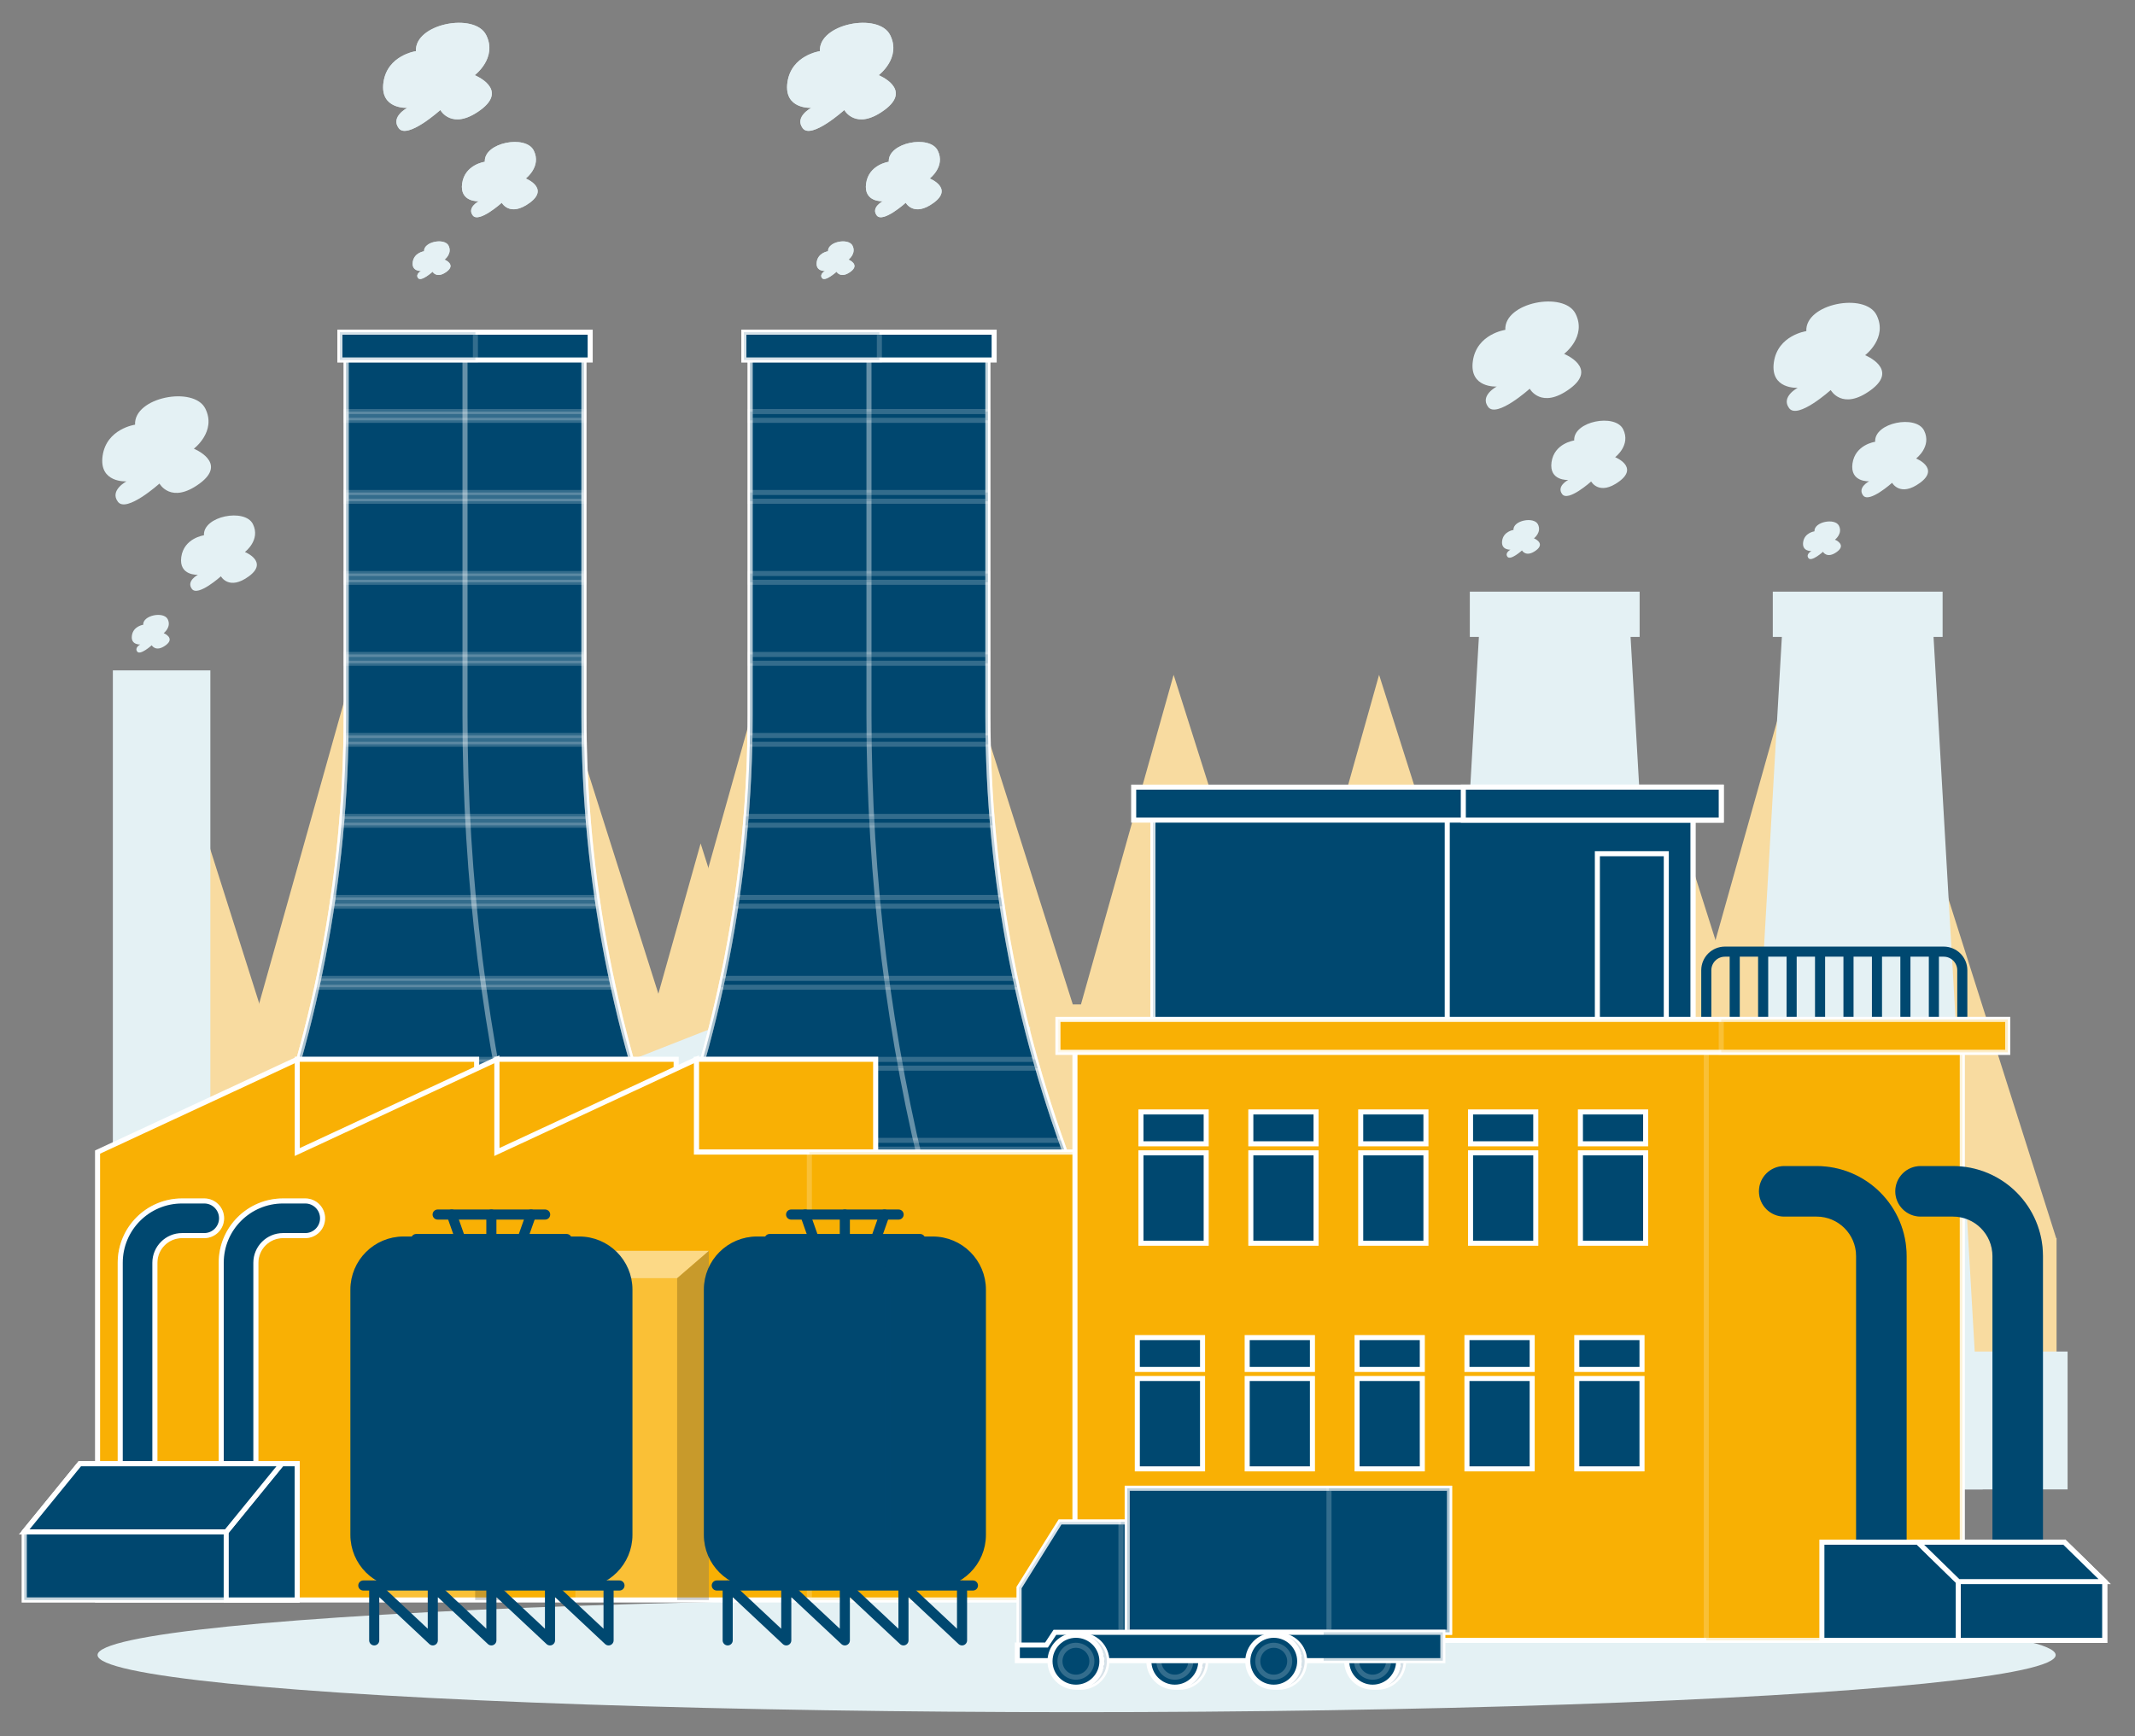 <?xml version="1.0" encoding="UTF-8"?>
<svg xmlns="http://www.w3.org/2000/svg" viewBox="0 0 422.81 343.91">
  <rect x="0" y="0" width="422.81" height="343.91" fill="#808080" stroke="none"/>
  <defs>
    <style>
      .cls-1, .cls-2, .cls-3, .cls-4, .cls-5, .cls-6, .cls-7, .cls-8 {
        stroke-width: 0px;
      }

      .cls-1, .cls-2, .cls-9 {
        fill: #fff;
      }

      .cls-1, .cls-10 {
        opacity: .4;
      }

      .cls-2, .cls-3, .cls-11, .cls-12, .cls-13, .cls-9, .cls-14 {
        isolation: isolate;
      }

      .cls-2, .cls-3, .cls-15, .cls-12, .cls-13, .cls-9, .cls-7, .cls-16, .cls-14 {
        opacity: .2;
      }

      .cls-17, .cls-11, .cls-18, .cls-19, .cls-13, .cls-9, .cls-10, .cls-20, .cls-21, .cls-16, .cls-22, .cls-14, .cls-23 {
        stroke-miterlimit: 10;
      }

      .cls-17, .cls-11, .cls-18, .cls-13, .cls-9, .cls-10, .cls-21, .cls-16, .cls-14, .cls-23 {
        stroke: #fff;
      }

      .cls-17, .cls-21, .cls-14 {
        fill: #f9b004;
      }

      .cls-17, .cls-22 {
        opacity: .1;
      }

      .cls-11, .cls-18, .cls-5, .cls-13, .cls-10, .cls-7, .cls-20, .cls-16, .cls-22, .cls-24, .cls-23 {
        fill: #004870;
      }

      .cls-18 {
        opacity: .6;
      }

      .cls-19, .cls-20, .cls-25, .cls-22, .cls-24 {
        stroke: #004870;
      }

      .cls-19, .cls-25 {
        fill: none;
      }

      .cls-19, .cls-25, .cls-24 {
        stroke-width: 2px;
      }

      .cls-26 {
        opacity: .3;
      }

      .cls-4 {
        fill: #f8dba0;
      }

      .cls-6 {
        opacity: .8;
      }

      .cls-6, .cls-8 {
        fill: #e4f1f4;
      }

      .cls-25, .cls-24 {
        stroke-linecap: round;
        stroke-linejoin: round;
      }
    </style>
  </defs>
  <g id="Background_Complete" data-name="Background Complete">
    <g>
      <path class="cls-4" d="m375.23,198.94l-9.52-29.99-11.2-35.3h0s0,0,0,0l-18.35,65.28h-1.63l-4.6-14.48s0-.02,0-.03l-16.12-50.77h0s0,0,0,0l-18.35,65.28h-1.62l-5.78-18.2-4.33-13.65-10.62-33.43h0s0,0,0,0l-11.73,41.74-6.62,23.55h-1.62l-9.52-29.99-11.2-35.3h0s0,0,0,0l-18.35,65.28h-1.62l-5.78-18.2-4.41-13.9-10.54-33.19h0s0,0,0,0l-11.73,41.74-6.62,23.55h-1.62l-4.6-14.48s0-.02,0-.03l-16.12-50.77h0s0,0,0,0l-18.35,65.28h-1.63l-9.52-29.99-11.2-35.3h0s0,0,0,0l-18.35,65.28h-1.62l-5.78-18.2-4.25-13.39-10.7-33.7h0s0,0,0,0l-11.73,41.74-6.62,23.55v40.13h324.03v-40.13h0Z"/>
      <path class="cls-4" d="m407.2,245.22l-11.4-35.91-13.42-42.26h0s0,0,0,0l-21.97,78.17h-1.95l-5.5-17.34s0-.02,0-.04l-19.31-60.79h0s0,0,0,0l-21.97,78.17h-1.94l-6.92-21.8-5.19-16.34-12.71-40.03h0s0,0,0,0l-14.05,49.97-7.92,28.2h-1.94l-11.4-35.91-13.41-42.26h0s0,0,0,0l-21.97,78.17h-1.94l-6.92-21.8-5.28-16.64-12.62-39.73h0s0,0,0,0l-14.05,49.97-7.92,28.2h-1.94l-5.5-17.34s0-.02,0-.04l-19.31-60.79h0s0,0,0,0l-21.97,78.17h-1.95l-11.4-35.91-13.42-42.26h0s0,0,0,0l-21.97,78.17h-1.94l-6.92-21.8-5.09-16.03-12.81-40.35h0s0,0,0,0l-14.05,49.97-7.92,28.2v48.05h387.97v-48.05h0Z"/>
    </g>
    <g>
      <g>
        <polygon class="cls-8" points="343.15 294.99 392.64 294.99 382.64 121.39 353.15 121.39 343.15 294.99"/>
        <rect class="cls-8" x="351.08" y="117.18" width="33.63" height="8.97"/>
      </g>
      <g>
        <polygon class="cls-8" points="283.15 294.99 332.64 294.99 322.64 121.39 293.15 121.39 283.15 294.99"/>
        <rect class="cls-8" x="291.08" y="117.18" width="33.63" height="8.97"/>
      </g>
      <polygon class="cls-8" points="172.89 215.57 172.89 203.35 141.78 215.57 141.78 203.35 110.67 215.57 110.67 203.35 79.57 215.57 79.57 203.35 42.03 218.09 41.66 218.09 41.66 132.77 22.35 132.77 22.35 294.99 29.63 294.99 41.66 294.99 204 294.99 204 226.99 204 218.09 204 203.35 172.89 215.57"/>
      <rect class="cls-8" x="135.41" y="250.91" width="94.45" height="44.07"/>
      <path class="cls-8" d="m121.97,250.01h-15.65c-2.23,0-4.04,1.81-4.04,4.04v30.86c0,1.9,1.31,3.48,3.08,3.91v6.16h2.58v-6.03h4.92v6.03h2.58v-6.03h4.92v6.03h2.58v-6.16c1.76-.44,3.08-2.02,3.08-3.91v-30.86c0-2.23-1.81-4.04-4.04-4.04Z"/>
      <path class="cls-8" d="m93.09,250.01h-15.65c-2.23,0-4.04,1.81-4.04,4.04v30.86c0,1.9,1.31,3.48,3.08,3.91v6.16h2.58v-6.03h4.92v6.03h2.58v-6.03h4.92v6.03h2.58v-6.16c1.76-.44,3.08-2.02,3.08-3.91v-30.86c0-2.23-1.81-4.04-4.04-4.04Z"/>
      <path class="cls-8" d="m64.2,250.01h-15.65c-2.23,0-4.04,1.81-4.04,4.04v30.86c0,1.9,1.31,3.48,3.08,3.91v6.16h2.58v-6.03h4.92v6.03h2.58v-6.03h4.92v6.03h2.58v-6.16c1.76-.44,3.08-2.02,3.08-3.91v-30.86c0-2.23-1.81-4.04-4.04-4.04Z"/>
      <rect class="cls-8" x="295.18" y="267.68" width="53.8" height="27.31"/>
      <rect class="cls-8" x="236.45" y="267.68" width="53.8" height="27.31"/>
      <rect class="cls-8" x="355.66" y="267.68" width="53.8" height="27.31"/>
      <path class="cls-8" d="m40.39,106.01c-.2-3.81,8.11-5.39,9.69-2.22,1.58,3.16-1.58,5.54-1.58,5.54,0,0,4.75,1.9.79,4.81-3.96,2.91-5.54,0-5.54,0,0,0-4.55,4.09-5.74,2.51s1.19-2.81,1.19-2.81c0,0-3.82.24-3.3-3.52.53-3.76,4.48-4.3,4.48-4.3Z"/>
      <path class="cls-8" d="m28.36,123.74c-.1-1.9,4.05-2.69,4.85-1.11.79,1.58-.79,2.77-.79,2.77,0,0,2.37.95.4,2.4-1.98,1.45-2.77,0-2.77,0,0,0-2.27,2.05-2.87,1.26s.59-1.41.59-1.41c0,0-1.91.12-1.65-1.76.26-1.88,2.24-2.15,2.24-2.15Z"/>
      <path class="cls-8" d="m26.75,84.11c-.28-5.46,11.64-7.73,13.91-3.19s-2.27,7.95-2.27,7.95c0,0,6.81,2.73,1.14,6.9-5.68,4.17-7.95,0-7.95,0,0,0-6.53,5.88-8.23,3.61-1.7-2.27,1.7-4.04,1.7-4.04,0,0-5.49.35-4.73-5.05.76-5.39,6.44-6.18,6.44-6.18Z"/>
      <path class="cls-8" d="m311.75,87.23c-.2-3.81,8.11-5.39,9.69-2.22,1.58,3.16-1.58,5.54-1.58,5.54,0,0,4.75,1.9.79,4.81-3.96,2.91-5.54,0-5.54,0,0,0-4.55,4.09-5.74,2.51s1.19-2.81,1.19-2.81c0,0-3.82.24-3.3-3.52.53-3.76,4.48-4.3,4.48-4.3Z"/>
      <path class="cls-8" d="m299.72,104.96c-.1-1.9,4.05-2.69,4.85-1.11.79,1.58-.79,2.77-.79,2.77,0,0,2.37.95.4,2.4-1.98,1.45-2.77,0-2.77,0,0,0-2.27,2.05-2.87,1.26s.59-1.41.59-1.41c0,0-1.91.12-1.65-1.76.26-1.88,2.24-2.15,2.24-2.15Z"/>
      <path class="cls-8" d="m298.11,65.33c-.28-5.46,11.64-7.73,13.91-3.19,2.27,4.54-2.27,7.95-2.27,7.95,0,0,6.81,2.73,1.14,6.9-5.68,4.17-7.95,0-7.95,0,0,0-6.53,5.88-8.23,3.61-1.7-2.27,1.7-4.04,1.7-4.04,0,0-5.49.35-4.73-5.05.76-5.39,6.44-6.18,6.44-6.18Z"/>
      <path class="cls-8" d="m371.35,87.49c-.2-3.81,8.11-5.39,9.69-2.22,1.58,3.16-1.58,5.54-1.58,5.54,0,0,4.75,1.9.79,4.81-3.96,2.91-5.54,0-5.54,0,0,0-4.55,4.09-5.74,2.51s1.19-2.81,1.19-2.81c0,0-3.82.24-3.3-3.52.53-3.76,4.48-4.3,4.48-4.3Z"/>
      <path class="cls-8" d="m359.33,105.23c-.1-1.9,4.05-2.69,4.85-1.11.79,1.58-.79,2.77-.79,2.77,0,0,2.37.95.4,2.4-1.98,1.45-2.77,0-2.77,0,0,0-2.27,2.05-2.87,1.26s.59-1.41.59-1.41c0,0-1.91.12-1.65-1.76.26-1.88,2.24-2.15,2.24-2.15Z"/>
      <path class="cls-8" d="m357.72,65.59c-.28-5.46,11.64-7.73,13.91-3.19s-2.27,7.95-2.27,7.95c0,0,6.81,2.73,1.14,6.9-5.68,4.17-7.95,0-7.95,0,0,0-6.53,5.88-8.23,3.6-1.7-2.27,1.7-4.04,1.7-4.04,0,0-5.49.35-4.73-5.05.76-5.39,6.44-6.18,6.44-6.18Z"/>
    </g>
  </g>
  <g id="Shadow">
    <ellipse id="_Path_" data-name="&amp;lt;Path&amp;gt;" class="cls-8" cx="213.21" cy="327.79" rx="193.89" ry="11.32"/>
  </g>
  <g id="Building_1" data-name="Building 1">
    <g>
      <g>
        <path class="cls-23" d="m195.64,141.72v-72.4h-47.08v72.4c0,32.31-6.21,64.33-18.3,94.3h83.68,0c-12.08-29.97-18.3-61.98-18.3-94.3Z"/>
        <path class="cls-10" d="m213.94,236.02h-83.68c12.08-29.97,18.29-61.99,18.29-94.3v-72.4h47.09v72.4c0,16.16,1.55,32.24,4.62,48.03,3.06,15.79,7.64,31.29,13.68,46.27Z"/>
        <path class="cls-10" d="m183.8,236.02h-53.54c12.08-29.97,18.29-61.99,18.29-94.3v-72.4h23.54v72.4c0,16.16.99,32.24,2.95,48.03,1.96,15.79,4.88,31.29,8.75,46.27Z"/>
      </g>
      <rect class="cls-23" x="147.31" y="65.79" width="49.57" height="5.51"/>
      <rect class="cls-16" x="147.31" y="65.79" width="26.84" height="5.51"/>
      <g>
        <rect class="cls-13" x="148.55" y="81.51" width="47.09" height="1.74"/>
        <rect class="cls-13" x="148.55" y="97.54" width="47.09" height="1.74"/>
        <rect class="cls-13" x="148.55" y="113.59" width="47.09" height="1.74"/>
        <rect class="cls-13" x="148.55" y="129.62" width="47.09" height="1.75"/>
        <path class="cls-13" d="m195.71,147.41h-47.22c.01-.58.03-1.16.04-1.74h47.15c0,.59.02,1.16.04,1.74Z"/>
        <path class="cls-13" d="m196.58,163.45h-48.97c.05-.59.1-1.16.14-1.75h48.68c.04.59.09,1.16.14,1.75Z"/>
        <path class="cls-13" d="m198.49,179.48h-52.79c.1-.58.18-1.16.26-1.74h52.27c.08.58.17,1.16.26,1.74Z"/>
        <path class="cls-13" d="m201.44,195.53h-58.69c.13-.59.24-1.16.37-1.75h57.95c.12.59.24,1.17.37,1.75Z"/>
        <path class="cls-13" d="m205.52,211.56h-66.83c.17-.58.34-1.16.5-1.74h65.83c.16.59.33,1.16.5,1.74Z"/>
        <path class="cls-13" d="m210.72,227.6h-77.24c.21-.58.42-1.16.62-1.74h76c.21.59.42,1.16.62,1.74Z"/>
      </g>
    </g>
    <g>
      <g>
        <path class="cls-23" d="m115.64,141.72v-72.4h-47.08v72.4c0,32.31-6.21,64.33-18.3,94.3h83.68,0c-12.08-29.97-18.3-61.98-18.3-94.3Z"/>
        <path class="cls-10" d="m133.94,236.02H50.26c12.08-29.97,18.29-61.99,18.29-94.3v-72.4h47.09v72.4c0,16.16,1.55,32.24,4.62,48.03,3.06,15.79,7.64,31.29,13.68,46.27Z"/>
        <path class="cls-10" d="m103.8,236.02h-53.54c12.08-29.97,18.29-61.99,18.29-94.3v-72.4h23.54v72.4c0,16.16.99,32.24,2.95,48.03,1.96,15.79,4.88,31.29,8.75,46.27Z"/>
      </g>
      <rect class="cls-23" x="67.31" y="65.79" width="49.57" height="5.51"/>
      <rect class="cls-16" x="67.31" y="65.79" width="26.84" height="5.51"/>
      <g>
        <rect class="cls-9" x="68.55" y="81.51" width="47.09" height="1.74"/>
        <rect class="cls-9" x="68.55" y="97.54" width="47.09" height="1.74"/>
        <rect class="cls-9" x="68.55" y="113.59" width="47.09" height="1.74"/>
        <rect class="cls-9" x="68.55" y="129.62" width="47.09" height="1.75"/>
        <path class="cls-9" d="m115.71,147.41h-47.22c.01-.58.03-1.16.04-1.74h47.15c0,.59.02,1.16.04,1.74Z"/>
        <path class="cls-9" d="m116.58,163.45h-48.97c.05-.59.1-1.16.14-1.75h48.68c.04.59.09,1.16.14,1.75Z"/>
        <path class="cls-9" d="m118.49,179.48h-52.79c.1-.58.18-1.16.26-1.74h52.27c.08.58.17,1.16.26,1.74Z"/>
        <path class="cls-9" d="m121.44,195.53h-58.69c.13-.59.24-1.16.37-1.75h57.95c.12.59.24,1.17.37,1.75Z"/>
        <path class="cls-9" d="m125.52,211.56H58.68c.17-.58.34-1.16.5-1.74h65.83c.16.59.33,1.16.5,1.74Z"/>
        <path class="cls-9" d="m130.72,227.6H53.48c.21-.58.42-1.16.62-1.74h76c.21.59.42,1.16.62,1.74Z"/>
      </g>
    </g>
    <g>
      <g>
        <rect class="cls-21" x="98.37" y="209.8" width="35.53" height="18.38"/>
        <rect class="cls-21" x="137.88" y="209.8" width="35.53" height="18.38"/>
        <rect class="cls-21" x="58.86" y="209.8" width="35.53" height="18.38"/>
        <g class="cls-12">
          <rect class="cls-21" x="98.37" y="209.8" width="35.53" height="18.38"/>
          <rect class="cls-21" x="137.88" y="209.8" width="35.53" height="18.38"/>
          <rect class="cls-21" x="58.86" y="209.8" width="35.53" height="18.38"/>
        </g>
      </g>
      <polygon class="cls-21" points="137.92 228.18 137.92 209.8 98.39 228.17 98.39 209.8 58.87 228.17 58.87 209.8 19.32 228.18 19.32 316.89 218.04 316.89 218.04 228.18 137.92 228.18"/>
      <rect class="cls-14" x="160.28" y="228.18" width="57.76" height="88.72"/>
    </g>
    <g>
      <path class="cls-23" d="m43.8,302.36h6.87v-52.26c0-2.97,2.41-5.38,5.38-5.38h4.4c1.9,0,3.43-1.54,3.43-3.43h0c0-1.9-1.54-3.43-3.43-3.43h-4.4c-6.76,0-12.24,5.48-12.24,12.24v52.26Z"/>
      <g class="cls-26">
        <path class="cls-23" d="m43.8,302.36h6.87v-52.26c0-2.97,2.41-5.38,5.38-5.38h4.4c1.9,0,3.43-1.54,3.43-3.43h0c0-1.9-1.54-3.43-3.43-3.43h-4.4c-6.76,0-12.24,5.48-12.24,12.24v52.26Z"/>
      </g>
    </g>
    <g>
      <path class="cls-23" d="m23.8,302.36h6.87v-52.26c0-2.97,2.41-5.38,5.38-5.38h4.4c1.9,0,3.43-1.54,3.43-3.43h0c0-1.9-1.54-3.43-3.43-3.43h-4.4c-6.76,0-12.24,5.48-12.24,12.24v52.26Z"/>
      <g class="cls-26">
        <path class="cls-23" d="m23.8,302.36h6.87v-52.26c0-2.97,2.41-5.38,5.38-5.38h4.4c1.9,0,3.43-1.54,3.43-3.43h0c0-1.9-1.54-3.43-3.43-3.43h-4.4c-6.76,0-12.24,5.48-12.24,12.24v52.26Z"/>
      </g>
    </g>
    <g>
      <polygon class="cls-23" points="58.85 289.91 58.85 316.89 4.8 316.89 4.8 303.4 15.8 289.91 58.85 289.91"/>
      <polygon class="cls-10" points="58.85 289.91 58.85 316.89 4.8 316.89 4.8 303.4 15.8 289.91 58.85 289.91"/>
      <polygon class="cls-11" points="58.85 289.91 58.85 316.89 44.8 316.89 44.8 303.4 55.8 289.91 58.85 289.91"/>
      <polygon class="cls-23" points="4.8 303.4 44.8 303.4 55.8 289.91 15.8 289.91 4.8 303.4"/>
    </g>
    <g>
      <polygon class="cls-2" points="80.21 247.73 73.95 253.14 73.95 316.89 100.37 316.89 100.37 253.14 100.37 247.73 80.21 247.73"/>
      <polygon class="cls-3" points="94.1 253.14 94.1 316.89 100.37 316.89 100.37 253.14 100.37 247.73 94.1 253.14"/>
      <polygon class="cls-1" points="73.95 253.14 94.1 253.14 100.37 247.73 80.21 247.73 73.95 253.14"/>
    </g>
    <g>
      <polygon class="cls-2" points="120.21 247.73 113.95 253.14 113.95 316.89 140.37 316.89 140.37 253.14 140.37 247.73 120.21 247.73"/>
      <polygon class="cls-3" points="134.1 253.14 134.1 316.89 140.37 316.89 140.37 253.14 140.37 247.73 134.1 253.14"/>
      <polygon class="cls-1" points="113.95 253.14 134.1 253.14 140.37 247.73 120.21 247.73 113.95 253.14"/>
    </g>
    <g>
      <path class="cls-8" d="m96.01,32.03c-.2-3.81,8.11-5.39,9.69-2.22,1.58,3.16-1.58,5.54-1.58,5.54,0,0,4.75,1.9.79,4.81-3.96,2.91-5.54,0-5.54,0,0,0-4.55,4.09-5.74,2.51s1.19-2.81,1.19-2.81c0,0-3.82.24-3.3-3.52.53-3.76,4.48-4.3,4.48-4.3Z"/>
      <path class="cls-8" d="m83.98,49.76c-.1-1.9,4.05-2.69,4.85-1.11.79,1.58-.79,2.77-.79,2.77,0,0,2.37.95.4,2.4-1.98,1.45-2.77,0-2.77,0,0,0-2.27,2.05-2.87,1.26s.59-1.41.59-1.41c0,0-1.91.12-1.65-1.76.26-1.88,2.24-2.15,2.24-2.15Z"/>
      <path class="cls-8" d="m82.37,10.13c-.28-5.46,11.64-7.73,13.91-3.19,2.27,4.54-2.27,7.95-2.27,7.95,0,0,6.81,2.73,1.14,6.9-5.68,4.17-7.95,0-7.95,0,0,0-6.53,5.88-8.23,3.61-1.7-2.27,1.7-4.04,1.7-4.04,0,0-5.49.35-4.73-5.05.76-5.39,6.44-6.18,6.44-6.18Z"/>
      <path class="cls-6" d="m96.01,32.03c-.2-3.81,8.11-5.39,9.69-2.22,1.58,3.16-1.58,5.54-1.58,5.54,0,0,4.75,1.9.79,4.81-3.96,2.91-5.54,0-5.54,0,0,0-4.55,4.09-5.74,2.51s1.19-2.81,1.19-2.81c0,0-3.82.24-3.3-3.52.53-3.76,4.48-4.3,4.48-4.3Z"/>
      <path class="cls-6" d="m83.98,49.76c-.1-1.9,4.05-2.69,4.85-1.11.79,1.58-.79,2.77-.79,2.77,0,0,2.37.95.4,2.4-1.98,1.45-2.77,0-2.77,0,0,0-2.27,2.05-2.87,1.26s.59-1.41.59-1.41c0,0-1.91.12-1.65-1.76.26-1.88,2.24-2.15,2.24-2.15Z"/>
      <path class="cls-6" d="m82.37,10.13c-.28-5.46,11.64-7.73,13.91-3.19,2.27,4.54-2.27,7.95-2.27,7.95,0,0,6.81,2.73,1.14,6.9-5.68,4.17-7.95,0-7.95,0,0,0-6.53,5.88-8.23,3.61-1.7-2.27,1.7-4.04,1.7-4.04,0,0-5.49.35-4.73-5.05.76-5.39,6.44-6.18,6.44-6.18Z"/>
    </g>
    <g>
      <path class="cls-8" d="m176.01,32.03c-.2-3.81,8.11-5.39,9.69-2.22,1.58,3.16-1.58,5.54-1.58,5.54,0,0,4.75,1.9.79,4.81-3.96,2.91-5.54,0-5.54,0,0,0-4.55,4.09-5.74,2.51s1.19-2.81,1.19-2.81c0,0-3.82.24-3.3-3.52.53-3.76,4.48-4.3,4.48-4.3Z"/>
      <path class="cls-8" d="m163.98,49.76c-.1-1.9,4.05-2.69,4.85-1.11.79,1.58-.79,2.77-.79,2.77,0,0,2.37.95.4,2.4-1.98,1.45-2.77,0-2.77,0,0,0-2.27,2.05-2.87,1.26s.59-1.41.59-1.41c0,0-1.91.12-1.65-1.76.26-1.88,2.24-2.15,2.24-2.15Z"/>
      <path class="cls-8" d="m162.37,10.13c-.28-5.46,11.64-7.73,13.91-3.19,2.27,4.54-2.27,7.95-2.27,7.95,0,0,6.81,2.73,1.14,6.9-5.68,4.17-7.95,0-7.95,0,0,0-6.53,5.88-8.23,3.61-1.7-2.27,1.7-4.04,1.7-4.04,0,0-5.49.35-4.73-5.05.76-5.39,6.44-6.18,6.44-6.18Z"/>
      <path class="cls-6" d="m176.01,32.03c-.2-3.81,8.11-5.39,9.69-2.22,1.58,3.16-1.58,5.54-1.58,5.54,0,0,4.75,1.9.79,4.81-3.96,2.91-5.54,0-5.54,0,0,0-4.55,4.09-5.74,2.51s1.19-2.81,1.19-2.81c0,0-3.82.24-3.3-3.52.53-3.76,4.48-4.3,4.48-4.3Z"/>
      <path class="cls-6" d="m163.98,49.76c-.1-1.9,4.05-2.69,4.85-1.11.79,1.58-.79,2.77-.79,2.77,0,0,2.37.95.4,2.4-1.98,1.45-2.77,0-2.77,0,0,0-2.27,2.05-2.87,1.26s.59-1.41.59-1.41c0,0-1.91.12-1.65-1.76.26-1.88,2.24-2.15,2.24-2.15Z"/>
      <path class="cls-6" d="m162.37,10.13c-.28-5.46,11.64-7.73,13.91-3.19,2.27,4.54-2.27,7.95-2.27,7.95,0,0,6.81,2.73,1.14,6.9-5.68,4.17-7.95,0-7.95,0,0,0-6.53,5.88-8.23,3.61-1.7-2.27,1.7-4.04,1.7-4.04,0,0-5.49.35-4.73-5.05.76-5.39,6.44-6.18,6.44-6.18Z"/>
    </g>
  </g>
  <g id="Tank_1" data-name="Tank 1">
    <g>
      <g>
        <path class="cls-20" d="m124.75,255.42v48.58c0,5.53-4.49,10.02-10.03,10.02h-34.81c-5.53,0-10.02-4.49-10.02-10.02v-48.58c0-5.53,4.49-10.02,10.02-10.02h34.81c5.54,0,10.03,4.49,10.03,10.02Z"/>
        <path class="cls-22" d="m105.75,255.42v48.58c0,5.53-4.49,10.02-10.03,10.02h-15.81c-5.53,0-10.02-4.49-10.02-10.02v-48.58c0-5.53,4.49-10.02,10.02-10.02h15.81c5.54,0,10.03,4.49,10.03,10.02Z"/>
      </g>
      <g>
        <line class="cls-25" x1="71.95" y1="314.02" x2="122.68" y2="314.02"/>
        <polyline class="cls-25" points="74.11 324.89 74.11 314.02 85.71 324.89 85.71 314.02 97.31 324.89 97.31 314.02 108.92 324.89 108.92 314.02 120.52 324.89 120.52 314.02"/>
      </g>
      <line class="cls-24" x1="82.41" y1="245.4" x2="112.22" y2="245.4"/>
      <line class="cls-24" x1="86.67" y1="240.55" x2="107.96" y2="240.55"/>
      <line class="cls-24" x1="97.31" y1="240.55" x2="97.31" y2="245.4"/>
      <g>
        <line class="cls-24" x1="89.46" y1="240.55" x2="91.17" y2="245.4"/>
        <line class="cls-24" x1="105.17" y1="240.55" x2="103.46" y2="245.4"/>
      </g>
    </g>
  </g>
  <g id="Tank_2" data-name="Tank 2">
    <g>
      <g>
        <path class="cls-20" d="m194.75,255.42v48.58c0,5.53-4.49,10.02-10.03,10.02h-34.81c-5.53,0-10.02-4.49-10.02-10.02v-48.58c0-5.53,4.49-10.02,10.02-10.02h34.81c5.54,0,10.03,4.49,10.03,10.02Z"/>
        <path class="cls-22" d="m175.75,255.42v48.58c0,5.53-4.49,10.02-10.03,10.02h-15.81c-5.53,0-10.02-4.49-10.02-10.02v-48.58c0-5.53,4.49-10.02,10.02-10.02h15.81c5.54,0,10.03,4.49,10.03,10.02Z"/>
      </g>
      <g>
        <line class="cls-24" x1="141.95" y1="314.02" x2="192.68" y2="314.02"/>
        <polyline class="cls-25" points="144.11 324.89 144.11 314.02 155.71 324.89 155.71 314.02 167.31 324.89 167.31 314.02 178.92 324.89 178.92 314.02 190.52 324.89 190.52 314.02"/>
      </g>
      <line class="cls-24" x1="152.41" y1="245.4" x2="182.22" y2="245.4"/>
      <line class="cls-24" x1="156.67" y1="240.55" x2="177.96" y2="240.55"/>
      <line class="cls-24" x1="167.31" y1="240.55" x2="167.31" y2="245.4"/>
      <g>
        <line class="cls-24" x1="159.46" y1="240.55" x2="161.17" y2="245.4"/>
        <line class="cls-24" x1="175.17" y1="240.55" x2="173.46" y2="245.4"/>
      </g>
    </g>
  </g>
  <g id="Building_2" data-name="Building 2">
    <g>
      <g>
        <rect class="cls-23" x="228.32" y="160.18" width="106.95" height="48.66"/>
        <rect class="cls-13" x="228.32" y="160.18" width="106.95" height="48.66"/>
        <rect class="cls-11" x="286.61" y="160.18" width="48.66" height="48.66"/>
        <rect class="cls-11" x="316.34" y="169.09" width="13.65" height="37.45"/>
      </g>
      <g>
        <rect class="cls-23" x="224.51" y="155.9" width="116.36" height="6.53"/>
        <rect class="cls-11" x="289.79" y="155.9" width="51.08" height="6.53"/>
      </g>
      <g>
        <path class="cls-19" d="m337.91,205.17v-13c0-2.04,1.65-3.69,3.69-3.69h43.32c2.04,0,3.69,1.65,3.69,3.69v11.68"/>
        <line class="cls-19" x1="343.54" y1="188.48" x2="343.54" y2="205.17"/>
        <line class="cls-19" x1="349.17" y1="188.48" x2="349.17" y2="205.17"/>
        <line class="cls-19" x1="354.81" y1="188.48" x2="354.81" y2="205.17"/>
        <line class="cls-19" x1="360.44" y1="188.48" x2="360.44" y2="205.17"/>
        <line class="cls-19" x1="366.07" y1="188.48" x2="366.07" y2="205.17"/>
        <line class="cls-19" x1="371.71" y1="188.48" x2="371.71" y2="205.17"/>
        <line class="cls-19" x1="377.34" y1="188.48" x2="377.34" y2="205.17"/>
        <line class="cls-19" x1="382.98" y1="188.48" x2="382.98" y2="205.17"/>
      </g>
      <rect class="cls-21" x="212.88" y="204.56" width="175.73" height="120.33"/>
      <rect class="cls-14" x="337.91" y="204.56" width="50.7" height="120.33"/>
      <g>
        <path class="cls-5" d="m377.58,324.89h-10v-76.11c0-4.33-3.51-7.83-7.83-7.83h-6.41c-2.76,0-5-2.24-5-5h0c0-2.76,2.24-5,5-5h6.41c9.85,0,17.83,7.98,17.83,17.83v76.11Z"/>
        <g class="cls-15">
          <path class="cls-5" d="m377.58,324.89h-10v-76.11c0-4.33-3.51-7.83-7.83-7.83h-6.41c-2.76,0-5-2.24-5-5h0c0-2.76,2.24-5,5-5h6.41c9.85,0,17.83,7.98,17.83,17.83v76.11Z"/>
        </g>
      </g>
      <g>
        <path class="cls-5" d="m404.58,324.89h-10v-76.11c0-4.33-3.51-7.83-7.83-7.83h-6.41c-2.76,0-5-2.24-5-5h0c0-2.76,2.24-5,5-5h6.41c9.85,0,17.83,7.98,17.83,17.83v76.11Z"/>
        <g class="cls-15">
          <path class="cls-5" d="m404.58,324.89h-10v-76.11c0-4.33-3.51-7.83-7.83-7.83h-6.41c-2.76,0-5-2.24-5-5h0c0-2.76,2.24-5,5-5h6.41c9.85,0,17.83,7.98,17.83,17.83v76.11Z"/>
        </g>
      </g>
      <g>
        <polygon class="cls-23" points="408.82 305.44 360.8 305.44 360.8 324.89 416.82 324.89 416.82 313.26 408.82 305.44"/>
        <polygon class="cls-23" points="416.81 313.25 416.81 324.89 387.81 324.89 387.81 313.25 379.81 305.44 408.81 305.44 416.81 313.25"/>
        <polygon class="cls-23" points="379.81 305.44 387.81 313.25 416.81 313.25 408.81 305.44 379.81 305.44"/>
      </g>
      <g>
        <rect class="cls-21" x="209.51" y="201.9" width="188.09" height="6.53"/>
        <rect class="cls-17" x="209.51" y="201.9" width="188.09" height="6.53"/>
        <rect class="cls-14" x="340.87" y="201.9" width="56.74" height="6.53"/>
      </g>
      <g>
        <rect class="cls-23" x="225.95" y="220.23" width="12.92" height="6.31"/>
        <rect class="cls-23" x="225.95" y="228.33" width="12.92" height="17.9"/>
        <rect class="cls-23" x="247.71" y="220.23" width="12.92" height="6.31"/>
        <rect class="cls-23" x="247.71" y="228.33" width="12.92" height="17.9"/>
        <rect class="cls-23" x="269.47" y="220.23" width="12.92" height="6.31"/>
        <rect class="cls-23" x="269.47" y="228.33" width="12.92" height="17.9"/>
        <rect class="cls-23" x="291.22" y="220.23" width="12.92" height="6.31"/>
        <rect class="cls-23" x="291.22" y="228.33" width="12.92" height="17.9"/>
        <rect class="cls-23" x="312.98" y="220.23" width="12.92" height="6.31"/>
        <rect class="cls-23" x="312.98" y="228.33" width="12.92" height="17.9"/>
      </g>
      <g>
        <rect class="cls-23" x="225.23" y="264.92" width="12.92" height="6.31"/>
        <rect class="cls-23" x="225.23" y="273.02" width="12.92" height="17.9"/>
        <rect class="cls-23" x="246.99" y="264.92" width="12.92" height="6.31"/>
        <rect class="cls-23" x="246.99" y="273.02" width="12.92" height="17.9"/>
        <rect class="cls-23" x="268.75" y="264.92" width="12.92" height="6.31"/>
        <rect class="cls-23" x="268.75" y="273.02" width="12.92" height="17.9"/>
        <rect class="cls-23" x="290.51" y="264.92" width="12.92" height="6.31"/>
        <rect class="cls-23" x="290.51" y="273.02" width="12.92" height="17.9"/>
        <rect class="cls-23" x="312.26" y="264.92" width="12.92" height="6.31"/>
        <rect class="cls-23" x="312.26" y="273.02" width="12.92" height="17.9"/>
      </g>
    </g>
  </g>
  <g id="Truck">
    <g>
      <g>
        <polygon class="cls-23" points="201.81 326.1 234.18 326.1 234.18 301.43 209.93 301.43 201.81 314.43 201.81 326.1"/>
        <polygon class="cls-16" points="201.81 326.1 234.18 326.1 234.18 301.43 209.93 301.43 201.81 314.43 201.81 326.1"/>
        <rect class="cls-16" x="221.99" y="301.43" width="12.19" height="24.67"/>
      </g>
      <g>
        <path class="cls-23" d="m238.78,329.02c0-2.84-2.3-5.14-5.14-5.14s-5.14,2.3-5.14,5.14,2.3,5.14,5.14,5.14,5.14-2.3,5.14-5.14Z"/>
        <path class="cls-16" d="m238.78,329.02c0-2.84-2.3-5.14-5.14-5.14s-5.14,2.3-5.14,5.14,2.3,5.14,5.14,5.14,5.14-2.3,5.14-5.14Z"/>
        <path class="cls-23" d="m237.8,329.02c0-2.84-2.3-5.14-5.14-5.14s-5.14,2.3-5.14,5.14,2.3,5.14,5.14,5.14,5.14-2.3,5.14-5.14Z"/>
        <path class="cls-16" d="m235.82,329.02c0-1.74-1.41-3.16-3.16-3.16s-3.16,1.41-3.16,3.16,1.41,3.16,3.16,3.16,3.16-1.41,3.16-3.16Z"/>
      </g>
      <g>
        <path class="cls-23" d="m277.96,329.02c0-2.84-2.3-5.14-5.14-5.14s-5.14,2.3-5.14,5.14,2.3,5.14,5.14,5.14,5.14-2.3,5.14-5.14Z"/>
        <path class="cls-16" d="m277.96,329.02c0-2.84-2.3-5.14-5.14-5.14s-5.14,2.3-5.14,5.14,2.3,5.14,5.14,5.14,5.14-2.3,5.14-5.14Z"/>
        <path class="cls-23" d="m276.98,329.02c0-2.84-2.3-5.14-5.14-5.14s-5.14,2.3-5.14,5.14,2.3,5.14,5.14,5.14,5.14-2.3,5.14-5.14Z"/>
        <path class="cls-16" d="m274.99,329.02c0-1.74-1.41-3.16-3.16-3.16s-3.16,1.41-3.16,3.16,1.41,3.16,3.16,3.16,3.16-1.41,3.16-3.16Z"/>
      </g>
      <g>
        <rect class="cls-23" x="223.23" y="294.76" width="63.84" height="28.53"/>
        <rect class="cls-18" x="223.23" y="294.76" width="63.84" height="28.53"/>
        <rect class="cls-16" x="263.19" y="294.76" width="23.88" height="28.53"/>
      </g>
      <rect class="cls-7" x="264.64" y="296.01" width="21.1" height="25.85"/>
      <polygon class="cls-5" points="203.25 313.77 210.44 302.34 219.43 302.34 219.43 309.33 213.18 309.33 210.51 313.77 203.25 313.77"/>
      <polygon class="cls-23" points="224.88 323.29 224.88 323.29 208.91 323.29 207.25 325.81 201.47 325.81 201.47 328.91 285.74 328.91 285.74 323.29 224.88 323.29"/>
      <rect class="cls-7" x="262.13" y="323.29" width="23.6" height="5.62"/>
      <g>
        <path class="cls-23" d="m219.2,329.02c0-2.84-2.3-5.14-5.14-5.14s-5.14,2.3-5.14,5.14,2.3,5.14,5.14,5.14,5.14-2.3,5.14-5.14Z"/>
        <path class="cls-16" d="m219.2,329.02c0-2.84-2.3-5.14-5.14-5.14s-5.14,2.3-5.14,5.14,2.3,5.14,5.14,5.14,5.14-2.3,5.14-5.14Z"/>
        <path class="cls-23" d="m218.22,329.02c0-2.84-2.3-5.14-5.14-5.14s-5.14,2.3-5.14,5.14,2.3,5.14,5.14,5.14,5.14-2.3,5.14-5.14Z"/>
        <path class="cls-16" d="m216.23,329.02c0-1.74-1.41-3.16-3.16-3.16s-3.16,1.41-3.16,3.16,1.41,3.16,3.16,3.16,3.16-1.41,3.16-3.16Z"/>
      </g>
      <g>
        <path class="cls-23" d="m258.37,329.02c0-2.84-2.3-5.14-5.14-5.14s-5.14,2.3-5.14,5.14,2.3,5.14,5.14,5.14,5.14-2.3,5.14-5.14Z"/>
        <path class="cls-16" d="m258.37,329.02c0-2.84-2.3-5.14-5.14-5.14s-5.14,2.3-5.14,5.14,2.3,5.14,5.14,5.14,5.14-2.3,5.14-5.14Z"/>
        <path class="cls-23" d="m257.39,329.02c0-2.84-2.3-5.14-5.14-5.14s-5.14,2.3-5.14,5.14,2.3,5.14,5.14,5.14,5.14-2.3,5.14-5.14Z"/>
        <path class="cls-16" d="m255.41,329.02c0-1.74-1.41-3.16-3.16-3.16s-3.16,1.41-3.16,3.16,1.41,3.16,3.16,3.16,3.16-1.41,3.16-3.16Z"/>
      </g>
    </g>
  </g>
</svg>